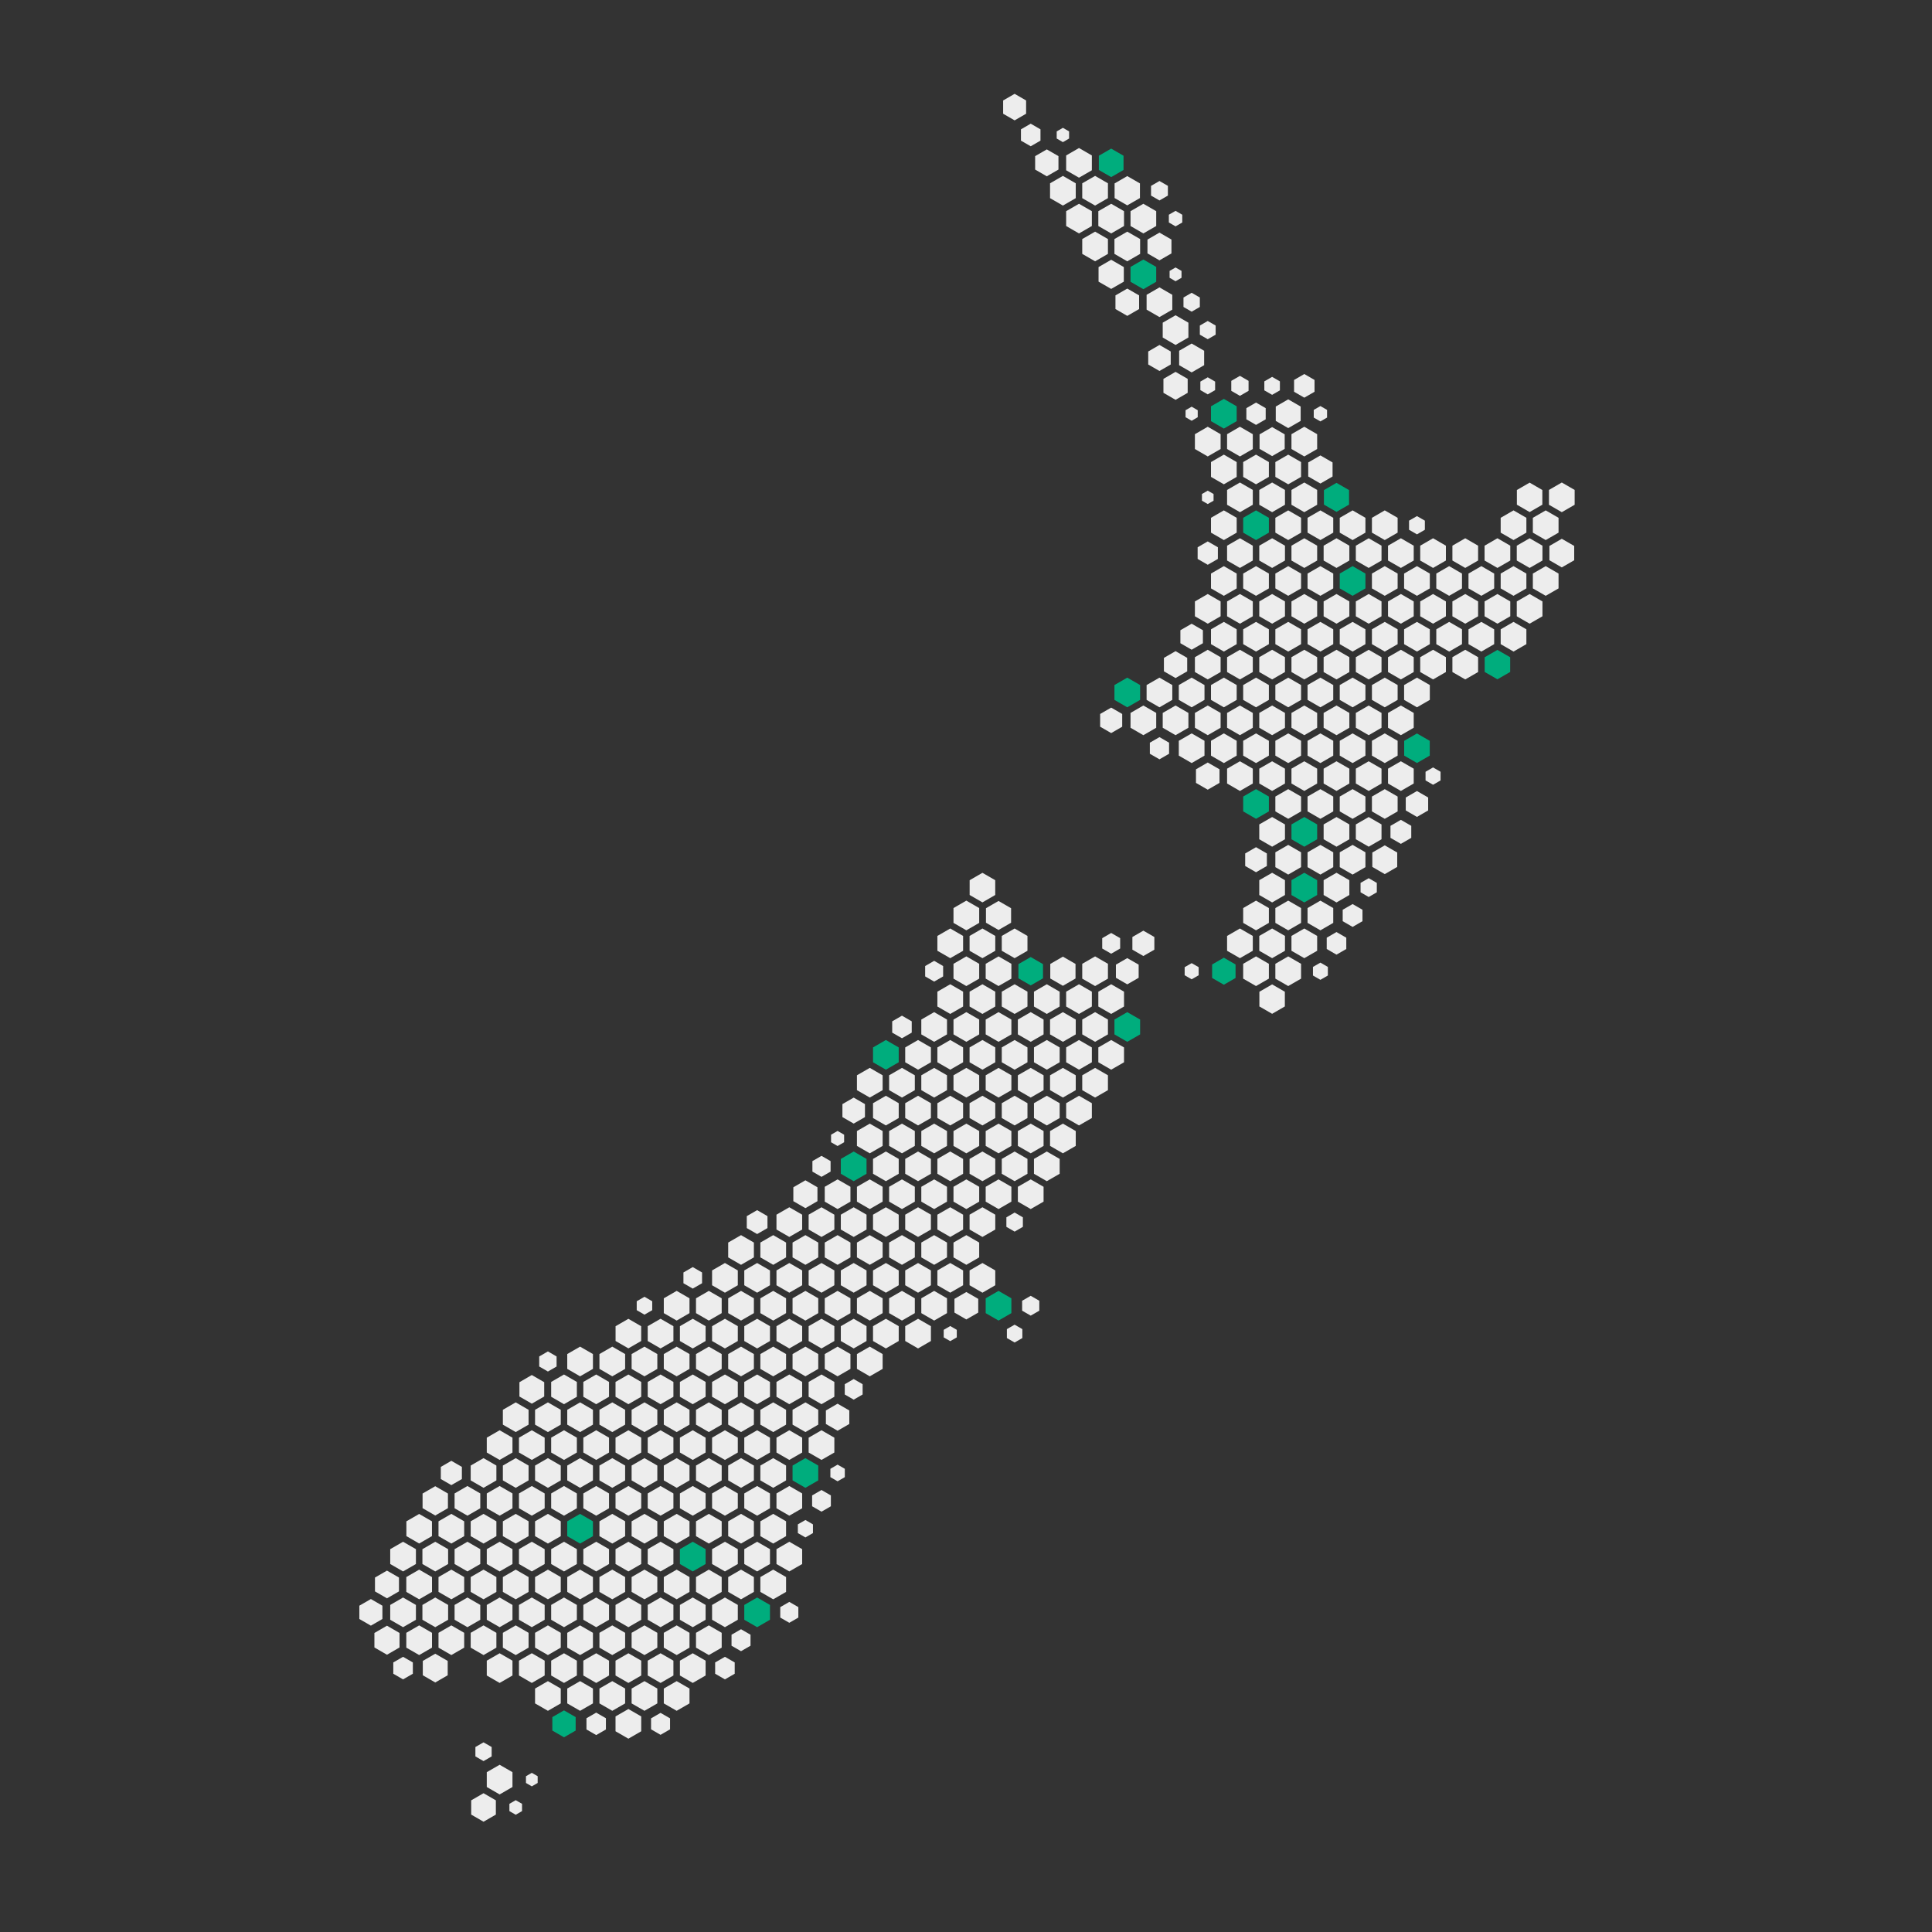 <svg xmlns="http://www.w3.org/2000/svg" xmlns:xlink="http://www.w3.org/1999/xlink" id="Layer_1" x="0px" y="0px" viewBox="0 0 850.39 850.39" style="enable-background:new 0 0 850.39 850.39;" xml:space="preserve"><rect x="0" y="0" width="850.39" height="850.39" fill="#333333" stroke="none"/> <polygon style="fill:#EDEDED;" points="262.42,618.07 256.76,614.8 256.76,608.27 262.42,605 268.07,608.27 268.07,614.8 "></polygon> <polygon style="fill:#EDEDED;" points="285.1,639.34 285.1,632.81 290.75,629.54 296.41,632.81 296.41,639.34 290.75,642.6 "></polygon> <polygon style="fill:#EDEDED;" points="340.34,679.41 334.68,676.15 334.68,669.62 340.34,666.35 346,669.62 346,676.15 "></polygon> <polygon style="fill:#EDEDED;" points="357.83,674.8 354.51,676.72 351.18,674.8 351.18,670.96 354.51,669.04 357.83,670.96 "></polygon> <polygon style="fill:#00AD7D;" points="664.72,295.77 659.11,299 653.5,295.77 653.5,289.29 659.11,286.06 664.72,289.29 "></polygon> <polygon style="fill:#EDEDED;" points="657.68,283.53 652.03,286.79 646.37,283.53 646.37,277 652.03,273.73 657.68,277 "></polygon> <polygon style="fill:#EDEDED;" points="650.6,271.26 644.94,274.52 639.29,271.26 639.29,264.73 644.94,261.46 650.6,264.73 "></polygon> <polygon style="fill:#EDEDED;" points="643.51,258.99 637.86,262.25 632.2,258.99 632.2,252.46 637.86,249.19 643.51,252.46 "></polygon> <polygon style="fill:#EDEDED;" points="636.43,246.72 630.78,249.98 625.12,246.72 625.12,240.19 630.78,236.92 636.43,240.19 "></polygon> <polygon style="fill:#EDEDED;" points="627.17,233.19 623.69,235.2 620.21,233.19 620.21,229.17 623.69,227.17 627.17,229.17 "></polygon> <polygon style="fill:#EDEDED;" points="530.02,160.74 524.52,163.92 519.01,160.74 519.01,154.39 524.52,151.21 530.02,154.39 "></polygon> <polygon style="fill:#EDEDED;" points="515.31,160.43 510.35,163.29 505.4,160.43 505.4,154.71 510.35,151.84 515.31,154.71 "></polygon> <polygon style="fill:#EDEDED;" points="244.99,601.48 241.17,603.69 237.34,601.48 237.34,597.06 241.17,594.84 244.99,597.06 "></polygon> <polygon style="fill:#EDEDED;" points="253.91,614.8 248.25,618.07 242.6,614.8 242.6,608.27 248.25,605 253.91,608.27 "></polygon> <polygon style="fill:#EDEDED;" points="260.99,627.07 255.33,630.34 249.68,627.07 249.68,620.54 255.33,617.27 260.99,620.54 "></polygon> <polygon style="fill:#EDEDED;" points="268.07,639.34 262.42,642.6 256.76,639.34 256.76,632.81 262.42,629.54 268.07,632.81 "></polygon> <polygon style="fill:#EDEDED;" points="275.16,651.61 269.5,654.88 263.85,651.61 263.85,645.08 269.5,641.81 275.16,645.08 "></polygon> <polygon style="fill:#EDEDED;" points="282.24,663.88 276.59,667.14 270.93,663.88 270.93,657.35 276.59,654.08 282.24,657.35 "></polygon> <polygon style="fill:#EDEDED;" points="282.24,688.42 276.59,691.68 270.93,688.42 270.93,681.88 276.59,678.62 282.24,681.88 "></polygon> <polygon style="fill:#EDEDED;" points="296.41,688.42 290.75,691.68 285.1,688.42 285.1,681.88 290.75,678.62 296.41,681.88 "></polygon> <polygon style="fill:#00AD7D;" points="310.58,688.42 304.92,691.68 299.27,688.42 299.27,681.88 304.92,678.62 310.58,681.88 "></polygon> <polygon style="fill:#EDEDED;" points="324.75,688.42 319.09,691.68 313.43,688.42 313.43,681.88 319.09,678.62 324.75,681.88 "></polygon> <polygon style="fill:#EDEDED;" points="338.91,688.42 333.26,691.68 327.6,688.42 327.6,681.88 333.26,678.62 338.91,681.88 "></polygon> <polygon style="fill:#EDEDED;" points="353.08,688.42 347.42,691.68 341.77,688.42 341.77,681.88 347.42,678.62 353.08,681.88 "></polygon> <polygon style="fill:#EDEDED;" points="671.85,283.53 666.19,286.79 660.54,283.53 660.54,277 666.19,273.73 671.85,277 "></polygon> <polygon style="fill:#EDEDED;" points="664.76,271.26 659.11,274.52 653.45,271.26 653.45,264.73 659.11,261.46 664.76,264.73 "></polygon> <polygon style="fill:#EDEDED;" points="657.68,258.99 652.03,262.25 646.37,258.99 646.37,252.46 652.03,249.19 657.68,252.46 "></polygon> <polygon style="fill:#EDEDED;" points="650.6,246.72 644.94,249.98 639.29,246.72 639.29,240.19 644.94,236.92 650.6,240.19 "></polygon> <polygon style="fill:#EDEDED;" points="535.08,147.31 531.6,149.31 528.12,147.31 528.12,143.29 531.6,141.28 535.08,143.29 "></polygon> <polygon style="fill:#EDEDED;" points="523.09,148.56 517.43,151.83 511.78,148.56 511.78,142.03 517.43,138.77 523.09,142.03 "></polygon> <polygon style="fill:#EDEDED;" points="239.54,614.69 234.08,617.84 228.63,614.69 228.63,608.39 234.08,605.23 239.54,608.39 "></polygon> <polygon style="fill:#EDEDED;" points="246.82,627.07 241.17,630.34 235.51,627.07 235.51,620.54 241.17,617.27 246.82,620.54 "></polygon> <polygon style="fill:#EDEDED;" points="253.91,639.34 248.25,642.6 242.6,639.34 242.6,632.81 248.25,629.54 253.91,632.81 "></polygon> <polygon style="fill:#EDEDED;" points="260.99,651.61 255.33,654.88 249.68,651.61 249.68,645.08 255.33,641.81 260.99,645.08 "></polygon> <polygon style="fill:#EDEDED;" points="268.07,663.88 262.42,667.14 256.76,663.88 256.76,657.35 262.42,654.08 268.07,657.35 "></polygon> <polygon style="fill:#EDEDED;" points="275.16,676.15 269.5,679.41 263.85,676.15 263.85,669.62 269.5,666.35 275.16,669.62 "></polygon> <polygon style="fill:#EDEDED;" points="275.16,700.69 269.5,703.95 263.85,700.69 263.85,694.16 269.5,690.89 275.16,694.16 "></polygon> <polygon style="fill:#EDEDED;" points="289.33,700.69 283.67,703.95 278.01,700.69 278.01,694.16 283.67,690.89 289.33,694.16 "></polygon> <polygon style="fill:#EDEDED;" points="303.49,700.69 297.84,703.95 292.18,700.69 292.18,694.16 297.84,690.89 303.49,694.16 "></polygon> <polygon style="fill:#EDEDED;" points="317.66,700.69 312,703.95 306.35,700.69 306.35,694.16 312,690.89 317.66,694.16 "></polygon> <polygon style="fill:#EDEDED;" points="331.83,700.69 326.17,703.95 320.52,700.69 320.52,694.16 326.17,690.89 331.83,694.16 "></polygon> <polygon style="fill:#EDEDED;" points="346,700.69 340.34,703.95 334.68,700.69 334.68,694.16 340.34,690.89 346,694.16 "></polygon> <polygon style="fill:#EDEDED;" points="678.93,271.26 673.28,274.52 667.62,271.26 667.62,264.73 673.28,261.46 678.93,264.73 "></polygon> <polygon style="fill:#EDEDED;" points="671.85,258.99 666.19,262.25 660.54,258.99 660.54,252.46 666.19,249.19 671.85,252.46 "></polygon> <polygon style="fill:#EDEDED;" points="664.76,246.72 659.11,249.98 653.45,246.72 653.45,240.19 659.11,236.92 664.76,240.19 "></polygon> <polygon style="fill:#EDEDED;" points="528.12,135.11 524.52,137.19 520.92,135.11 520.92,130.95 524.52,128.87 528.12,130.95 "></polygon> <polygon style="fill:#EDEDED;" points="516,136.29 510.35,139.56 504.69,136.29 504.69,129.76 510.35,126.5 516,129.76 "></polygon> <polygon style="fill:#EDEDED;" points="501.39,136.03 496.18,139.04 490.98,136.03 490.98,130.02 496.18,127.02 501.39,130.02 "></polygon> <polygon style="fill:#EDEDED;" points="232.66,627.07 227,630.34 221.34,627.07 221.34,620.54 227,617.27 232.66,620.54 "></polygon> <polygon style="fill:#EDEDED;" points="239.74,639.34 234.08,642.6 228.43,639.34 228.43,632.81 234.08,629.54 239.74,632.81 "></polygon> <polygon style="fill:#EDEDED;" points="246.82,651.61 241.17,654.88 235.51,651.61 235.51,645.08 241.17,641.81 246.82,645.08 "></polygon> <polygon style="fill:#EDEDED;" points="253.91,663.88 248.25,667.14 242.6,663.88 242.6,657.35 248.25,654.08 253.91,657.35 "></polygon> <polygon style="fill:#00AD7D;" points="260.99,676.15 255.33,679.41 249.68,676.15 249.68,669.62 255.33,666.35 260.99,669.62 "></polygon> <polygon style="fill:#EDEDED;" points="268.07,688.42 262.42,691.68 256.76,688.42 256.76,681.88 262.42,678.62 268.07,681.88 "></polygon> <polygon style="fill:#EDEDED;" points="268.07,712.96 262.42,716.22 256.76,712.96 256.76,706.43 262.42,703.16 268.07,706.43 "></polygon> <polygon style="fill:#EDEDED;" points="282.24,712.96 276.59,716.22 270.93,712.96 270.93,706.43 276.59,703.16 282.24,706.43 "></polygon> <polygon style="fill:#EDEDED;" points="296.41,712.96 290.75,716.22 285.1,712.96 285.1,706.43 290.75,703.16 296.41,706.43 "></polygon> <polygon style="fill:#EDEDED;" points="310.58,712.96 304.92,716.22 299.27,712.96 299.27,706.43 304.92,703.16 310.58,706.43 "></polygon> <polygon style="fill:#EDEDED;" points="324.75,712.96 319.09,716.22 313.43,712.96 313.43,706.43 319.09,703.16 324.75,706.43 "></polygon> <polygon style="fill:#00AD7D;" points="338.91,712.96 333.26,716.22 327.6,712.96 327.6,706.43 333.26,703.16 338.91,706.43 "></polygon> <polygon style="fill:#EDEDED;" points="351.4,711.99 347.42,714.29 343.44,711.99 343.44,707.39 347.42,705.09 351.4,707.39 "></polygon> <polygon style="fill:#EDEDED;" points="686.01,258.99 680.36,262.25 674.7,258.99 674.7,252.46 680.36,249.19 686.01,252.46 "></polygon> <polygon style="fill:#EDEDED;" points="678.93,246.72 673.28,249.98 667.62,246.72 667.62,240.19 673.28,236.92 678.93,240.19 "></polygon> <polygon style="fill:#EDEDED;" points="671.85,234.45 666.19,237.71 660.54,234.45 660.54,227.92 666.19,224.65 671.85,227.92 "></polygon> <polygon style="fill:#EDEDED;" points="520.06,122.27 517.43,123.79 514.81,122.27 514.81,119.24 517.43,117.73 520.06,119.24 "></polygon> <polygon style="fill:#00AD7D;" points="508.92,124.02 503.26,127.29 497.61,124.02 497.61,117.49 503.26,114.23 508.92,117.49 "></polygon> <polygon style="fill:#EDEDED;" points="494.66,123.97 489.1,127.17 483.54,123.97 483.54,117.55 489.1,114.34 494.66,117.55 "></polygon> <polygon style="fill:#EDEDED;" points="225.57,639.34 219.92,642.6 214.26,639.34 214.26,632.81 219.92,629.54 225.57,632.81 "></polygon> <polygon style="fill:#EDEDED;" points="232.66,651.61 227,654.88 221.34,651.61 221.34,645.08 227,641.81 232.66,645.08 "></polygon> <polygon style="fill:#EDEDED;" points="239.74,663.88 234.08,667.14 228.43,663.88 228.43,657.35 234.08,654.08 239.74,657.35 "></polygon> <polygon style="fill:#EDEDED;" points="246.82,676.15 241.17,679.41 235.51,676.15 235.51,669.62 241.17,666.35 246.82,669.62 "></polygon> <polygon style="fill:#EDEDED;" points="253.91,688.42 248.25,691.68 242.6,688.42 242.6,681.88 248.25,678.62 253.91,681.88 "></polygon> <polygon style="fill:#EDEDED;" points="260.99,700.69 255.33,703.95 249.68,700.69 249.68,694.16 255.33,690.89 260.99,694.16 "></polygon> <polygon style="fill:#EDEDED;" points="260.99,725.23 255.33,728.49 249.68,725.23 249.68,718.7 255.33,715.43 260.99,718.7 "></polygon> <polygon style="fill:#EDEDED;" points="275.16,725.23 269.5,728.49 263.85,725.23 263.85,718.7 269.5,715.43 275.16,718.7 "></polygon> <polygon style="fill:#EDEDED;" points="289.33,725.23 283.67,728.49 278.01,725.23 278.01,718.7 283.67,715.43 289.33,718.7 "></polygon> <polygon style="fill:#EDEDED;" points="303.49,725.23 297.84,728.49 292.18,725.23 292.18,718.7 297.84,715.43 303.49,718.7 "></polygon> <polygon style="fill:#EDEDED;" points="317.66,725.23 312,728.49 306.35,725.23 306.35,718.7 312,715.43 317.66,718.7 "></polygon> <polygon style="fill:#EDEDED;" points="330.35,724.38 326.17,726.79 321.99,724.38 321.99,719.54 326.17,717.13 330.35,719.54 "></polygon> <polygon style="fill:#EDEDED;" points="692.9,246.6 687.44,249.75 681.99,246.6 681.99,240.3 687.44,237.15 692.9,240.3 "></polygon> <polygon style="fill:#EDEDED;" points="686.01,234.45 680.36,237.71 674.7,234.45 674.7,227.92 680.36,224.65 686.01,227.92 "></polygon> <polygon style="fill:#EDEDED;" points="678.88,222.15 673.28,225.39 667.67,222.15 667.67,215.68 673.28,212.44 678.88,215.68 "></polygon> <polygon style="fill:#EDEDED;" points="515.63,111.54 510.35,114.59 505.07,111.54 505.07,105.44 510.35,102.39 515.63,105.44 "></polygon> <polygon style="fill:#EDEDED;" points="501.84,111.75 496.18,115.02 490.53,111.75 490.53,105.22 496.18,101.96 501.84,105.22 "></polygon> <polygon style="fill:#EDEDED;" points="487.67,111.75 482.02,115.02 476.36,111.75 476.36,105.22 482.02,101.96 487.67,105.22 "></polygon> <polygon style="fill:#EDEDED;" points="218.49,651.61 212.83,654.88 207.18,651.61 207.18,645.08 212.83,641.81 218.49,645.08 "></polygon> <polygon style="fill:#EDEDED;" points="225.57,663.88 219.92,667.14 214.26,663.88 214.26,657.35 219.92,654.08 225.57,657.35 "></polygon> <polygon style="fill:#EDEDED;" points="232.66,676.15 227,679.41 221.34,676.15 221.34,669.62 227,666.35 232.66,669.62 "></polygon> <polygon style="fill:#EDEDED;" points="239.74,688.42 234.08,691.68 228.43,688.42 228.43,681.88 234.08,678.62 239.74,681.88 "></polygon> <polygon style="fill:#EDEDED;" points="246.82,700.69 241.17,703.95 235.51,700.69 235.51,694.16 241.17,690.89 246.82,694.16 "></polygon> <polygon style="fill:#EDEDED;" points="253.91,712.96 248.25,716.22 242.6,712.96 242.6,706.43 248.25,703.16 253.91,706.43 "></polygon> <polygon style="fill:#EDEDED;" points="253.91,737.49 248.25,740.76 242.6,737.49 242.6,730.96 248.25,727.7 253.91,730.96 "></polygon> <polygon style="fill:#EDEDED;" points="268.07,737.49 262.42,740.76 256.76,737.49 256.76,730.96 262.42,727.7 268.07,730.96 "></polygon> <polygon style="fill:#EDEDED;" points="282.24,737.49 276.59,740.76 270.93,737.49 270.93,730.96 276.59,727.7 282.24,730.96 "></polygon> <polygon style="fill:#EDEDED;" points="296.41,737.49 290.75,740.76 285.1,737.49 285.1,730.96 290.75,727.7 296.41,730.96 "></polygon> <polygon style="fill:#EDEDED;" points="310.58,737.49 304.92,740.76 299.27,737.49 299.27,730.96 304.92,727.7 310.58,730.96 "></polygon> <polygon style="fill:#EDEDED;" points="323.39,736.71 319.09,739.2 314.78,736.71 314.78,731.74 319.09,729.26 323.39,731.74 "></polygon> <polygon style="fill:#EDEDED;" points="693.1,222.18 687.44,225.44 681.79,222.18 681.79,215.65 687.44,212.38 693.1,215.65 "></polygon> <polygon style="fill:#EDEDED;" points="520.39,97.93 517.43,99.63 514.48,97.93 514.48,94.51 517.43,92.81 520.39,94.51 "></polygon> <polygon style="fill:#EDEDED;" points="508.92,99.48 503.26,102.75 497.61,99.48 497.61,92.95 503.26,89.69 508.92,92.95 "></polygon> <polygon style="fill:#EDEDED;" points="494.75,99.48 489.1,102.75 483.44,99.48 483.44,92.95 489.1,89.69 494.75,92.95 "></polygon> <polygon style="fill:#EDEDED;" points="480.59,99.48 474.93,102.75 469.28,99.48 469.28,92.95 474.93,89.69 480.59,92.95 "></polygon> <polygon style="fill:#EDEDED;" points="203.3,651.02 198.66,653.69 194.03,651.02 194.03,645.67 198.66,642.99 203.3,645.67 "></polygon> <polygon style="fill:#EDEDED;" points="211.4,663.88 205.75,667.14 200.09,663.88 200.09,657.35 205.75,654.08 211.4,657.35 "></polygon> <polygon style="fill:#EDEDED;" points="218.49,676.15 212.83,679.41 207.18,676.15 207.18,669.62 212.83,666.35 218.49,669.62 "></polygon> <polygon style="fill:#EDEDED;" points="225.57,688.42 219.92,691.68 214.26,688.42 214.26,681.88 219.92,678.62 225.57,681.88 "></polygon> <polygon style="fill:#EDEDED;" points="232.66,700.69 227,703.95 221.34,700.69 221.34,694.16 227,690.89 232.66,694.16 "></polygon> <polygon style="fill:#EDEDED;" points="239.74,712.96 234.08,716.22 228.43,712.96 228.43,706.43 234.08,703.16 239.74,706.43 "></polygon> <polygon style="fill:#EDEDED;" points="246.82,725.23 241.17,728.49 235.51,725.23 235.51,718.7 241.17,715.43 246.82,718.7 "></polygon> <polygon style="fill:#EDEDED;" points="246.82,749.77 241.17,753.03 235.51,749.77 235.51,743.23 241.17,739.97 246.82,743.23 "></polygon> <polygon style="fill:#EDEDED;" points="260.99,749.77 255.33,753.03 249.68,749.77 249.68,743.23 255.33,739.97 260.99,743.23 "></polygon> <polygon style="fill:#EDEDED;" points="275.16,749.77 269.5,753.03 263.85,749.77 263.85,743.23 269.5,739.97 275.16,743.23 "></polygon> <polygon style="fill:#EDEDED;" points="289.33,749.77 283.67,753.03 278.01,749.77 278.01,743.23 283.67,739.97 289.33,743.23 "></polygon> <polygon style="fill:#EDEDED;" points="303.49,749.77 297.84,753.03 292.18,749.77 292.18,743.23 297.84,739.97 303.49,743.23 "></polygon> <polygon style="fill:#EDEDED;" points="514.06,86.09 510.35,88.23 506.64,86.09 506.64,81.81 510.35,79.67 514.06,81.81 "></polygon> <polygon style="fill:#EDEDED;" points="501.76,87.17 496.18,90.39 490.6,87.17 490.6,80.73 496.18,77.51 501.76,80.73 "></polygon> <polygon style="fill:#EDEDED;" points="487.67,87.22 482.02,90.48 476.36,87.22 476.36,80.68 482.02,77.42 487.67,80.68 "></polygon> <polygon style="fill:#EDEDED;" points="473.5,87.22 467.85,90.48 462.19,87.22 462.19,80.68 467.85,77.42 473.5,80.68 "></polygon> <polygon style="fill:#EDEDED;" points="197.16,663.84 191.58,667.06 186,663.84 186,657.39 191.58,654.17 197.16,657.39 "></polygon> <polygon style="fill:#EDEDED;" points="204.32,676.15 198.66,679.41 193.01,676.15 193.01,669.62 198.66,666.35 204.32,669.62 "></polygon> <polygon style="fill:#EDEDED;" points="211.4,688.42 205.75,691.68 200.09,688.42 200.09,681.88 205.75,678.62 211.4,681.88 "></polygon> <polygon style="fill:#EDEDED;" points="218.49,700.69 212.83,703.95 207.18,700.69 207.18,694.16 212.83,690.89 218.49,694.16 "></polygon> <polygon style="fill:#EDEDED;" points="225.57,712.96 219.92,716.22 214.26,712.96 214.26,706.43 219.92,703.16 225.57,706.43 "></polygon> <polygon style="fill:#EDEDED;" points="232.66,725.23 227,728.49 221.34,725.23 221.34,718.7 227,715.43 232.66,718.7 "></polygon> <polygon style="fill:#EDEDED;" points="239.74,737.49 234.08,740.76 228.43,737.49 228.43,730.96 234.08,727.7 239.74,730.96 "></polygon> <polygon style="fill:#00AD7D;" points="253.38,761.73 248.25,764.69 243.12,761.73 243.12,755.8 248.25,752.84 253.38,755.8 "></polygon> <polygon style="fill:#EDEDED;" points="266.7,761.24 262.42,763.71 258.14,761.24 258.14,756.3 262.42,753.83 266.7,756.3 "></polygon> <polygon style="fill:#EDEDED;" points="282.24,762.04 276.59,765.3 270.93,762.04 270.93,755.5 276.59,752.24 282.24,755.5 "></polygon> <polygon style="fill:#EDEDED;" points="294.93,761.18 290.75,763.6 286.57,761.18 286.57,756.35 290.75,753.94 294.93,756.35 "></polygon> <polygon style="fill:#00AD7D;" points="494.53,74.82 489.1,77.95 483.67,74.82 483.67,68.54 489.1,65.41 494.53,68.54 "></polygon> <polygon style="fill:#EDEDED;" points="480.59,74.95 474.93,78.21 469.28,74.95 469.28,68.42 474.93,65.15 480.59,68.42 "></polygon> <polygon style="fill:#EDEDED;" points="465.89,74.64 460.76,77.6 455.63,74.64 455.63,68.72 460.76,65.76 465.89,68.72 "></polygon> <polygon style="fill:#EDEDED;" points="190.13,676.13 184.5,679.39 178.87,676.13 178.87,669.63 184.5,666.38 190.13,669.63 "></polygon> <polygon style="fill:#EDEDED;" points="197.24,688.42 191.58,691.68 185.93,688.42 185.93,681.88 191.58,678.62 197.24,681.88 "></polygon> <polygon style="fill:#EDEDED;" points="204.32,700.69 198.66,703.95 193.01,700.69 193.01,694.16 198.66,690.89 204.32,694.16 "></polygon> <polygon style="fill:#EDEDED;" points="211.4,712.96 205.75,716.22 200.09,712.96 200.09,706.43 205.75,703.16 211.4,706.43 "></polygon> <polygon style="fill:#EDEDED;" points="218.49,725.23 212.83,728.49 207.18,725.23 207.18,718.7 212.83,715.43 218.49,718.7 "></polygon> <polygon style="fill:#EDEDED;" points="225.57,737.49 219.92,740.76 214.26,737.49 214.26,730.96 219.92,727.7 225.57,730.96 "></polygon> <polygon style="fill:#EDEDED;" points="470.57,60.98 467.85,62.56 465.12,60.98 465.12,57.84 467.85,56.26 470.57,57.84 "></polygon> <polygon style="fill:#EDEDED;" points="457.98,61.9 453.68,64.38 449.38,61.9 449.38,56.93 453.68,54.44 457.98,56.93 "></polygon> <polygon style="fill:#EDEDED;" points="183.07,688.42 177.41,691.68 171.76,688.42 171.76,681.88 177.41,678.62 183.07,681.88 "></polygon> <polygon style="fill:#EDEDED;" points="190.15,700.69 184.5,703.95 178.84,700.69 178.84,694.16 184.5,690.89 190.15,694.16 "></polygon> <polygon style="fill:#EDEDED;" points="197.24,712.96 191.58,716.22 185.93,712.96 185.93,706.43 191.58,703.16 197.24,706.43 "></polygon> <polygon style="fill:#EDEDED;" points="204.32,725.23 198.66,728.49 193.01,725.23 193.01,718.7 198.66,715.43 204.32,718.7 "></polygon> <polygon style="fill:#EDEDED;" points="225.57,786.57 219.92,789.84 214.26,786.57 214.26,780.04 219.92,776.78 225.57,780.04 "></polygon> <polygon style="fill:#EDEDED;" points="236.66,784.79 234.08,786.28 231.51,784.79 231.51,781.82 234.08,780.33 236.66,781.82 "></polygon> <polygon style="fill:#EDEDED;" points="451.65,50.06 446.6,52.98 441.54,50.06 441.54,44.22 446.6,41.3 451.65,44.22 "></polygon> <polygon style="fill:#EDEDED;" points="175.61,700.47 170.33,703.52 165.05,700.47 165.05,694.37 170.33,691.32 175.61,694.37 "></polygon> <polygon style="fill:#EDEDED;" points="183.07,712.96 177.41,716.22 171.76,712.96 171.76,706.43 177.41,703.16 183.07,706.43 "></polygon> <polygon style="fill:#EDEDED;" points="190.15,725.23 184.5,728.49 178.84,725.23 178.84,718.7 184.5,715.43 190.15,718.7 "></polygon> <polygon style="fill:#EDEDED;" points="197.06,737.39 191.58,740.56 186.1,737.39 186.1,731.07 191.58,727.9 197.06,731.07 "></polygon> <polygon style="fill:#EDEDED;" points="216.41,773.1 212.83,775.17 209.25,773.1 209.25,768.97 212.83,766.91 216.41,768.97 "></polygon> <polygon style="fill:#EDEDED;" points="218.26,798.71 212.83,801.85 207.4,798.71 207.4,792.44 212.83,789.3 218.26,792.44 "></polygon> <polygon style="fill:#EDEDED;" points="229.78,797.18 227,798.78 224.22,797.18 224.22,793.97 227,792.37 229.78,793.97 "></polygon> <polygon style="fill:#EDEDED;" points="168.32,712.62 163.25,715.55 158.17,712.62 158.17,706.76 163.25,703.83 168.32,706.76 "></polygon> <polygon style="fill:#EDEDED;" points="175.86,725.15 170.33,728.35 164.8,725.15 164.8,718.77 170.33,715.57 175.86,718.77 "></polygon> <polygon style="fill:#EDEDED;" points="181.72,736.71 177.41,739.2 173.11,736.71 173.11,731.74 177.41,729.26 181.72,731.74 "></polygon> <polygon style="fill:#EDEDED;" points="276.59,642.6 270.93,639.34 270.93,632.81 276.59,629.54 282.24,632.81 282.24,639.34 "></polygon> <polygon style="fill:#EDEDED;" points="296.41,663.88 290.75,667.14 285.1,663.88 285.1,657.35 290.75,654.08 296.41,657.35 "></polygon> <polygon style="fill:#EDEDED;" points="334.68,651.61 334.68,645.08 340.34,641.81 346,645.08 346,651.61 340.34,654.88 "></polygon> <polygon style="fill:#00AD7D;" points="360.16,651.61 354.51,654.88 348.85,651.61 348.85,645.08 354.51,641.81 360.16,645.08 "></polygon> <polygon style="fill:#EDEDED;" points="263.85,620.54 269.5,617.27 275.16,620.54 275.16,627.07 269.5,630.34 263.85,627.07 "></polygon> <polygon style="fill:#EDEDED;" points="282.24,608.27 282.24,614.8 276.59,618.07 270.93,614.8 270.93,608.27 276.59,605 "></polygon> <polygon style="fill:#EDEDED;" points="289.33,627.07 283.67,630.34 278.01,627.07 278.01,620.54 283.67,617.27 289.33,620.54 "></polygon> <polygon style="fill:#EDEDED;" points="371.85,650.18 368.67,652.01 365.5,650.18 365.5,646.51 368.67,644.67 371.85,646.51 "></polygon> <polygon style="fill:#EDEDED;" points="338.91,657.35 338.91,663.88 333.26,667.14 327.6,663.88 327.6,657.35 333.26,654.08 "></polygon> <polygon style="fill:#EDEDED;" points="353.08,663.88 347.42,667.14 341.77,663.88 341.77,657.35 347.42,654.08 353.08,657.35 "></polygon> <polygon style="fill:#EDEDED;" points="361.59,665.38 357.46,663 357.46,658.23 361.59,655.84 365.72,658.23 365.72,663 "></polygon> <polygon style="fill:#EDEDED;" points="297.84,679.41 292.18,676.15 292.18,669.62 297.84,666.35 303.49,669.62 303.49,676.15 "></polygon> <polygon style="fill:#EDEDED;" points="644.94,286 650.6,289.27 650.6,295.8 644.94,299.06 639.29,295.8 639.29,289.27 "></polygon> <polygon style="fill:#EDEDED;" points="643.51,283.53 637.86,286.79 632.2,283.53 632.2,277 637.86,273.73 643.51,277 "></polygon> <polygon style="fill:#EDEDED;" points="636.43,271.26 630.78,274.52 625.12,271.26 625.12,264.73 630.78,261.46 636.43,264.73 "></polygon> <polygon style="fill:#EDEDED;" points="629.35,258.99 623.69,262.25 618.03,258.99 618.03,252.46 623.69,249.19 629.35,252.46 "></polygon> <polygon style="fill:#EDEDED;" points="622.26,246.72 616.61,249.98 610.95,246.72 610.95,240.19 616.61,236.92 622.26,240.19 "></polygon> <polygon style="fill:#EDEDED;" points="326.17,666.35 331.83,669.62 331.83,676.15 326.17,679.41 320.52,676.15 320.52,669.62 "></polygon> <polygon style="fill:#EDEDED;" points="326.17,654.88 320.52,651.61 320.52,645.08 326.17,641.81 331.83,645.08 331.83,651.61 "></polygon> <polygon style="fill:#EDEDED;" points="312,666.35 317.66,669.62 317.66,676.15 312,679.41 306.35,676.15 306.35,669.62 "></polygon> <polygon style="fill:#EDEDED;" points="303.49,645.08 303.49,651.61 297.84,654.88 292.18,651.61 292.18,645.08 297.84,641.81 "></polygon> <polygon style="fill:#EDEDED;" points="317.66,651.61 312,654.88 306.35,651.61 306.35,645.08 312,641.81 317.66,645.08 "></polygon> <polygon style="fill:#EDEDED;" points="313.43,657.35 319.09,654.08 324.75,657.35 324.75,663.88 319.09,667.14 313.43,663.88 "></polygon> <polygon style="fill:#EDEDED;" points="615.18,234.45 609.52,237.71 603.87,234.45 603.87,227.92 609.52,224.65 615.18,227.92 "></polygon> <polygon style="fill:#EDEDED;" points="584.12,180.42 584.12,183.8 581.19,185.49 578.26,183.8 578.26,180.42 581.19,178.73 "></polygon> <polygon style="fill:#EDEDED;" points="578.61,172.44 574.1,175.04 569.6,172.44 569.6,167.24 574.1,164.63 578.61,167.24 "></polygon> <polygon style="fill:#EDEDED;" points="563.36,171.82 559.94,173.79 556.51,171.82 556.51,167.86 559.94,165.88 563.36,167.86 "></polygon> <polygon style="fill:#EDEDED;" points="545.77,165.44 549.57,167.64 549.57,172.03 545.77,174.23 541.96,172.03 541.96,167.64 "></polygon> <polygon style="fill:#EDEDED;" points="534.85,171.71 531.6,173.59 528.35,171.71 528.35,167.96 531.6,166.08 534.85,167.96 "></polygon> <polygon style="fill:#EDEDED;" points="517.43,175.99 512.1,172.91 512.1,166.76 517.43,163.68 522.77,166.76 522.77,172.91 "></polygon> <polygon style="fill:#EDEDED;" points="249.68,602.53 249.68,596 255.33,592.74 260.99,596 260.99,602.53 255.33,605.8 "></polygon> <polygon style="fill:#EDEDED;" points="636.43,295.8 630.78,299.06 625.12,295.8 625.12,289.27 630.78,286 636.43,289.27 "></polygon> <polygon style="fill:#EDEDED;" points="629.35,283.53 623.69,286.79 618.03,283.53 618.03,277 623.69,273.73 629.35,277 "></polygon> <polygon style="fill:#EDEDED;" points="310.58,657.35 310.58,663.88 304.92,667.14 299.27,663.88 299.27,657.35 304.92,654.08 "></polygon> <polygon style="fill:#EDEDED;" points="263.85,596 269.5,592.74 275.16,596 275.16,602.53 269.5,605.8 263.85,602.53 "></polygon> <polygon style="fill:#EDEDED;" points="524.52,185.2 521.84,183.65 521.84,180.56 524.52,179.01 527.19,180.56 527.19,183.65 "></polygon> <polygon style="fill:#EDEDED;" points="610.95,271.26 610.95,264.73 616.61,261.46 622.26,264.73 622.26,271.26 616.61,274.52 "></polygon> <polygon style="fill:#EDEDED;" points="615.18,258.99 609.52,262.25 603.87,258.99 603.87,252.46 609.52,249.19 615.18,252.46 "></polygon> <polygon style="fill:#EDEDED;" points="552.85,187.02 548.6,184.56 548.6,179.65 552.85,177.19 557.11,179.65 557.11,184.56 "></polygon> <polygon style="fill:#00AD7D;" points="544.34,185.37 538.69,188.64 533.03,185.37 533.03,178.84 538.69,175.58 544.34,178.84 "></polygon> <polygon style="fill:#EDEDED;" points="586.54,203.55 586.54,209.74 581.19,212.83 575.83,209.74 575.83,203.55 581.19,200.46 "></polygon> <polygon style="fill:#EDEDED;" points="579.76,197.64 574.1,200.91 568.45,197.64 568.45,191.11 574.1,187.84 579.76,191.11 "></polygon> <polygon style="fill:#EDEDED;" points="601.01,227.92 601.01,234.45 595.36,237.71 589.7,234.45 589.7,227.92 595.36,224.65 "></polygon> <polygon style="fill:#00AD7D;" points="593.8,222.11 588.27,225.3 582.74,222.11 582.74,215.72 588.27,212.53 593.8,215.72 "></polygon> <polygon style="fill:#EDEDED;" points="596.78,246.72 596.78,240.19 602.44,236.92 608.09,240.19 608.09,246.72 602.44,249.98 "></polygon> <polygon style="fill:#EDEDED;" points="283.67,679.41 278.01,676.15 278.01,669.62 283.67,666.35 289.33,669.62 289.33,676.15 "></polygon> <polygon style="fill:#EDEDED;" points="278.01,645.08 283.67,641.81 289.33,645.08 289.33,651.61 283.67,654.88 278.01,651.61 "></polygon> <polygon style="fill:#EDEDED;" points="572.5,185.27 567.02,188.43 561.54,185.27 561.54,178.94 567.02,175.78 572.5,178.94 "></polygon> <polygon style="fill:#EDEDED;" points="438.08,418.49 432.43,421.75 426.77,418.49 426.77,411.96 432.43,408.69 438.08,411.96 "></polygon> <polygon style="fill:#EDEDED;" points="419.69,430.76 419.69,424.23 425.34,420.96 431,424.23 431,430.76 425.34,434.02 "></polygon> <polygon style="fill:#EDEDED;" points="439.51,420.96 445.17,424.23 445.17,430.76 439.51,434.02 433.86,430.76 433.86,424.23 "></polygon> <polygon style="fill:#EDEDED;" points="419.69,406.22 419.69,399.69 425.34,396.42 431,399.69 431,406.22 425.34,409.49 "></polygon> <polygon style="fill:#EDEDED;" points="452.25,418.49 446.6,421.75 440.94,418.49 440.94,411.96 446.6,408.69 452.25,411.96 "></polygon> <polygon style="fill:#EDEDED;" points="445.04,406.15 439.51,409.34 433.98,406.15 433.98,399.76 439.51,396.57 445.04,399.76 "></polygon> <polygon style="fill:#EDEDED;" points="423.92,418.49 418.26,421.75 412.6,418.49 412.6,411.96 418.26,408.69 423.92,411.96 "></polygon> <polygon style="fill:#EDEDED;" points="423.92,443.03 418.26,446.29 412.6,443.03 412.6,436.5 418.26,433.23 423.92,436.5 "></polygon> <polygon style="fill:#EDEDED;" points="438.08,443.03 432.43,446.29 426.77,443.03 426.77,436.5 432.43,433.23 438.08,436.5 "></polygon> <polygon style="fill:#EDEDED;" points="452.25,443.03 446.6,446.29 440.94,443.03 440.94,436.5 446.6,433.23 452.25,436.5 "></polygon> <polygon style="fill:#00AD7D;" points="459.09,430.62 453.68,433.74 448.27,430.62 448.27,424.37 453.68,421.25 459.09,424.37 "></polygon> <polygon style="fill:#EDEDED;" points="438.06,393.94 432.43,397.19 426.8,393.94 426.8,387.43 432.43,384.18 438.06,387.43 "></polygon> <polygon style="fill:#EDEDED;" points="415.13,429.78 411.18,432.06 407.22,429.78 407.22,425.21 411.18,422.92 415.13,425.21 "></polygon> <polygon style="fill:#EDEDED;" points="416.83,455.3 411.18,458.56 405.52,455.3 405.52,448.77 411.18,445.5 416.83,448.77 "></polygon> <polygon style="fill:#EDEDED;" points="431,455.3 425.34,458.56 419.69,455.3 419.69,448.77 425.34,445.5 431,448.77 "></polygon> <polygon style="fill:#EDEDED;" points="445.17,455.3 439.51,458.56 433.86,455.3 433.86,448.77 439.51,445.5 445.17,448.77 "></polygon> <polygon style="fill:#EDEDED;" points="459.34,455.3 453.68,458.56 448.02,455.3 448.02,448.77 453.68,445.5 459.34,448.77 "></polygon> <polygon style="fill:#EDEDED;" points="466.42,443.03 460.76,446.29 455.11,443.03 455.11,436.5 460.76,433.23 466.42,436.5 "></polygon> <polygon style="fill:#EDEDED;" points="473.4,430.7 467.85,433.91 462.29,430.7 462.29,424.29 467.85,421.08 473.4,424.29 "></polygon> <polygon style="fill:#EDEDED;" points="409.75,467.57 404.09,470.83 398.44,467.57 398.44,461.04 404.09,457.77 409.75,461.04 "></polygon> <polygon style="fill:#EDEDED;" points="423.92,467.57 418.26,470.83 412.6,467.57 412.6,461.04 418.26,457.77 423.92,461.04 "></polygon> <polygon style="fill:#EDEDED;" points="438.08,467.57 432.43,470.83 426.77,467.57 426.77,461.04 432.43,457.77 438.08,461.04 "></polygon> <polygon style="fill:#EDEDED;" points="446.6,470.83 440.94,467.57 440.94,461.04 446.6,457.77 452.25,461.04 452.25,467.57 "></polygon> <polygon style="fill:#EDEDED;" points="466.42,467.57 460.76,470.83 455.11,467.57 455.11,461.04 460.76,457.77 466.42,461.04 "></polygon> <polygon style="fill:#EDEDED;" points="473.5,455.3 467.85,458.56 462.19,455.3 462.19,448.77 467.85,445.5 473.5,448.77 "></polygon> <polygon style="fill:#EDEDED;" points="480.59,443.03 474.93,446.29 469.28,443.03 469.28,436.5 474.93,433.23 480.59,436.5 "></polygon> <polygon style="fill:#EDEDED;" points="487.67,430.76 482.02,434.02 476.36,430.76 476.36,424.23 482.02,420.96 487.67,424.23 "></polygon> <polygon style="fill:#EDEDED;" points="493.05,417.5 489.1,419.79 485.15,417.5 485.15,412.94 489.1,410.66 493.05,412.94 "></polygon> <polygon style="fill:#EDEDED;" points="401.31,454.52 397.01,457 392.71,454.52 392.71,449.55 397.01,447.06 401.31,449.55 "></polygon> <polygon style="fill:#EDEDED;" points="402.67,479.84 397.01,483.1 391.35,479.84 391.35,473.3 397.01,470.04 402.67,473.3 "></polygon> <polygon style="fill:#EDEDED;" points="416.83,479.84 411.18,483.1 405.52,479.84 405.52,473.3 411.18,470.04 416.83,473.3 "></polygon> <polygon style="fill:#EDEDED;" points="431,479.84 425.34,483.1 419.69,479.84 419.69,473.3 425.34,470.04 431,473.3 "></polygon> <polygon style="fill:#EDEDED;" points="445.17,479.84 439.51,483.1 433.86,479.84 433.86,473.3 439.51,470.04 445.17,473.3 "></polygon> <polygon style="fill:#EDEDED;" points="459.34,479.84 453.68,483.1 448.02,479.84 448.02,473.3 453.68,470.04 459.34,473.3 "></polygon> <polygon style="fill:#EDEDED;" points="473.5,479.84 467.85,483.1 462.19,479.84 462.19,473.3 467.85,470.04 473.5,473.3 "></polygon> <polygon style="fill:#EDEDED;" points="480.59,467.57 474.93,470.83 469.28,467.57 469.28,461.04 474.93,457.77 480.59,461.04 "></polygon> <polygon style="fill:#EDEDED;" points="487.67,455.3 482.02,458.56 476.36,455.3 476.36,448.77 482.02,445.5 487.67,448.77 "></polygon> <polygon style="fill:#EDEDED;" points="494.75,443.03 489.1,446.29 483.44,443.03 483.44,436.5 489.1,433.23 494.75,436.5 "></polygon> <polygon style="fill:#EDEDED;" points="501.19,430.38 496.18,433.27 491.18,430.38 491.18,424.6 496.18,421.72 501.19,424.6 "></polygon> <polygon style="fill:#EDEDED;" points="508.1,418.01 503.26,420.8 498.43,418.01 498.43,412.43 503.26,409.64 508.1,412.43 "></polygon> <polygon style="fill:#00AD7D;" points="395.58,467.57 389.93,470.83 384.27,467.57 384.27,461.04 389.93,457.77 395.58,461.04 "></polygon> <polygon style="fill:#EDEDED;" points="395.58,492.11 389.93,495.37 384.27,492.11 384.27,485.58 389.93,482.31 395.58,485.58 "></polygon> <polygon style="fill:#EDEDED;" points="409.75,492.11 404.09,495.37 398.44,492.11 398.44,485.58 404.09,482.31 409.75,485.58 "></polygon> <polygon style="fill:#EDEDED;" points="423.92,492.11 418.26,495.37 412.6,492.11 412.6,485.58 418.26,482.31 423.92,485.58 "></polygon> <polygon style="fill:#EDEDED;" points="438.08,492.11 432.43,495.37 426.77,492.11 426.77,485.58 432.43,482.31 438.08,485.58 "></polygon> <polygon style="fill:#EDEDED;" points="452.25,492.11 446.6,495.37 440.94,492.11 440.94,485.58 446.6,482.31 452.25,485.58 "></polygon> <polygon style="fill:#EDEDED;" points="466.42,492.11 460.76,495.37 455.11,492.11 455.11,485.58 460.76,482.31 466.42,485.58 "></polygon> <polygon style="fill:#EDEDED;" points="480.59,492.11 474.93,495.37 469.28,492.11 469.28,485.58 474.93,482.31 480.59,485.58 "></polygon> <polygon style="fill:#EDEDED;" points="487.67,479.84 482.02,483.1 476.36,479.84 476.36,473.3 482.02,470.04 487.67,473.3 "></polygon> <polygon style="fill:#EDEDED;" points="494.75,467.57 489.1,470.83 483.44,467.57 483.44,461.04 489.1,457.77 494.75,461.04 "></polygon> <polygon style="fill:#00AD7D;" points="501.84,455.3 496.18,458.56 490.53,455.3 490.53,448.77 496.18,445.5 501.84,448.77 "></polygon> <polygon style="fill:#EDEDED;" points="388.5,479.84 382.84,483.1 377.19,479.84 377.19,473.3 382.84,470.04 388.5,473.3 "></polygon> <polygon style="fill:#EDEDED;" points="388.5,504.38 382.84,507.64 377.19,504.38 377.19,497.84 382.84,494.58 388.5,497.84 "></polygon> <polygon style="fill:#EDEDED;" points="402.67,504.38 397.01,507.64 391.35,504.38 391.35,497.84 397.01,494.58 402.67,497.84 "></polygon> <polygon style="fill:#EDEDED;" points="416.83,504.38 411.18,507.64 405.52,504.38 405.52,497.84 411.18,494.58 416.83,497.84 "></polygon> <polygon style="fill:#EDEDED;" points="431,504.38 425.34,507.64 419.69,504.38 419.69,497.84 425.34,494.58 431,497.84 "></polygon> <polygon style="fill:#EDEDED;" points="445.17,504.38 439.51,507.64 433.86,504.38 433.86,497.84 439.51,494.58 445.17,497.84 "></polygon> <polygon style="fill:#EDEDED;" points="459.34,504.38 453.68,507.64 448.02,504.38 448.02,497.84 453.68,494.58 459.34,497.84 "></polygon> <polygon style="fill:#EDEDED;" points="473.5,504.38 467.85,507.64 462.19,504.38 462.19,497.84 467.85,494.58 473.5,497.84 "></polygon> <polygon style="fill:#EDEDED;" points="527.6,429.27 524.52,431.05 521.44,429.27 521.44,425.71 524.52,423.94 527.6,425.71 "></polygon> <polygon style="fill:#EDEDED;" points="380.72,491.7 375.76,494.56 370.8,491.7 370.8,485.98 375.76,483.12 380.72,485.98 "></polygon> <polygon style="fill:#00AD7D;" points="381.41,516.65 375.76,519.91 370.1,516.65 370.1,510.11 375.76,506.85 381.41,510.11 "></polygon> <polygon style="fill:#EDEDED;" points="395.58,516.65 389.93,519.91 384.27,516.65 384.27,510.11 389.93,506.85 395.58,510.11 "></polygon> <polygon style="fill:#EDEDED;" points="409.75,516.65 404.09,519.91 398.44,516.65 398.44,510.11 404.09,506.85 409.75,510.11 "></polygon> <polygon style="fill:#EDEDED;" points="423.92,516.65 418.26,519.91 412.6,516.65 412.6,510.11 418.26,506.85 423.92,510.11 "></polygon> <polygon style="fill:#EDEDED;" points="438.08,516.65 432.43,519.91 426.77,516.65 426.77,510.11 432.43,506.85 438.08,510.11 "></polygon> <polygon style="fill:#EDEDED;" points="452.25,516.65 446.6,519.91 440.94,516.65 440.94,510.11 446.6,506.85 452.25,510.11 "></polygon> <polygon style="fill:#EDEDED;" points="466.42,516.65 460.76,519.91 455.11,516.65 455.11,510.11 460.76,506.85 466.42,510.11 "></polygon> <polygon style="fill:#00AD7D;" points="543.84,430.47 538.69,433.44 533.53,430.47 533.53,424.52 538.69,421.54 543.84,424.52 "></polygon> <polygon style="fill:#EDEDED;" points="551.43,418.49 545.77,421.75 540.11,418.49 540.11,411.96 545.77,408.69 551.43,411.96 "></polygon> <polygon style="fill:#EDEDED;" points="493.95,319.87 489.1,322.67 484.24,319.87 484.24,314.26 489.1,311.46 493.95,314.26 "></polygon> <polygon style="fill:#EDEDED;" points="371.55,502.77 368.67,504.43 365.8,502.77 365.8,499.45 368.67,497.79 371.55,499.45 "></polygon> <polygon style="fill:#EDEDED;" points="374.33,528.91 368.67,532.18 363.02,528.91 363.02,522.38 368.67,519.12 374.33,522.38 "></polygon> <polygon style="fill:#EDEDED;" points="388.5,528.91 382.84,532.18 377.19,528.91 377.19,522.38 382.84,519.12 388.5,522.38 "></polygon> <polygon style="fill:#EDEDED;" points="402.67,528.91 397.01,532.18 391.35,528.91 391.35,522.38 397.01,519.12 402.67,522.38 "></polygon> <polygon style="fill:#EDEDED;" points="416.83,528.91 411.18,532.18 405.52,528.91 405.52,522.38 411.18,519.12 416.83,522.38 "></polygon> <polygon style="fill:#EDEDED;" points="431,528.91 425.34,532.18 419.69,528.91 419.69,522.38 425.34,519.12 431,522.38 "></polygon> <polygon style="fill:#EDEDED;" points="445.17,528.91 439.51,532.18 433.86,528.91 433.86,522.38 439.51,519.12 445.17,522.38 "></polygon> <polygon style="fill:#EDEDED;" points="459.34,528.91 453.68,532.18 448.02,528.91 448.02,522.38 453.68,519.12 459.34,522.38 "></polygon> <polygon style="fill:#EDEDED;" points="558.51,430.76 552.85,434.02 547.2,430.76 547.2,424.23 552.85,420.96 558.51,424.23 "></polygon> <polygon style="fill:#EDEDED;" points="565.59,418.49 559.94,421.75 554.28,418.49 554.28,411.96 559.94,408.69 565.59,411.96 "></polygon> <polygon style="fill:#EDEDED;" points="558.51,406.22 552.85,409.49 547.2,406.22 547.2,399.69 552.85,396.42 558.51,399.69 "></polygon> <polygon style="fill:#EDEDED;" points="514.58,331.78 510.35,334.22 506.12,331.78 506.12,326.9 510.35,324.45 514.58,326.9 "></polygon> <polygon style="fill:#EDEDED;" points="508.92,320.33 503.26,323.6 497.61,320.33 497.61,313.8 503.26,310.54 508.92,313.8 "></polygon> <polygon style="fill:#00AD7D;" points="501.84,308.06 496.18,311.33 490.53,308.06 490.53,301.53 496.18,298.27 501.84,301.53 "></polygon> <polygon style="fill:#EDEDED;" points="365.59,515.69 361.59,518 357.59,515.69 357.59,511.07 361.59,508.76 365.59,511.07 "></polygon> <polygon style="fill:#EDEDED;" points="367.25,541.19 361.59,544.45 355.93,541.19 355.93,534.65 361.59,531.39 367.25,534.65 "></polygon> <polygon style="fill:#EDEDED;" points="381.41,541.19 375.76,544.45 370.1,541.19 370.1,534.65 375.76,531.39 381.41,534.65 "></polygon> <polygon style="fill:#EDEDED;" points="395.58,541.19 389.93,544.45 384.27,541.19 384.27,534.65 389.93,531.39 395.58,534.65 "></polygon> <polygon style="fill:#EDEDED;" points="409.75,541.19 404.09,544.45 398.44,541.19 398.44,534.65 404.09,531.39 409.75,534.65 "></polygon> <polygon style="fill:#EDEDED;" points="423.92,541.19 418.26,544.45 412.6,541.19 412.6,534.65 418.26,531.39 423.92,534.65 "></polygon> <polygon style="fill:#EDEDED;" points="438.08,541.19 432.43,544.45 426.77,541.19 426.77,534.65 432.43,531.39 438.08,534.65 "></polygon> <polygon style="fill:#EDEDED;" points="450.23,540.01 446.6,542.11 442.97,540.01 442.97,535.82 446.6,533.72 450.23,535.82 "></polygon> <polygon style="fill:#EDEDED;" points="565.54,443 559.94,446.24 554.33,443 554.33,436.53 559.94,433.29 565.54,436.53 "></polygon> <polygon style="fill:#EDEDED;" points="572.68,430.76 567.02,434.02 561.36,430.76 561.36,424.23 567.02,420.96 572.68,424.23 "></polygon> <polygon style="fill:#EDEDED;" points="579.76,418.49 574.1,421.75 568.45,418.49 568.45,411.96 574.1,408.69 579.76,411.96 "></polygon> <polygon style="fill:#EDEDED;" points="572.68,406.22 567.02,409.49 561.36,406.22 561.36,399.69 567.02,396.42 572.68,399.69 "></polygon> <polygon style="fill:#EDEDED;" points="565.59,393.95 559.94,397.22 554.28,393.95 554.28,387.42 559.94,384.16 565.59,387.42 "></polygon> <polygon style="fill:#EDEDED;" points="557.63,381.17 552.85,383.93 548.08,381.17 548.08,375.66 552.85,372.9 557.63,375.66 "></polygon> <polygon style="fill:#EDEDED;" points="536.78,344.6 531.6,347.59 526.42,344.6 526.42,338.62 531.6,335.63 536.78,338.62 "></polygon> <polygon style="fill:#EDEDED;" points="530.17,332.6 524.52,335.87 518.86,332.6 518.86,326.07 524.52,322.81 530.17,326.07 "></polygon> <polygon style="fill:#EDEDED;" points="523.09,320.33 517.43,323.6 511.78,320.33 511.78,313.8 517.43,310.54 523.09,313.8 "></polygon> <polygon style="fill:#EDEDED;" points="516,308.06 510.35,311.33 504.69,308.06 504.69,301.53 510.35,298.27 516,301.53 "></polygon> <polygon style="fill:#EDEDED;" points="359.81,528.71 354.51,531.78 349.2,528.71 349.2,522.59 354.51,519.52 359.81,522.59 "></polygon> <polygon style="fill:#EDEDED;" points="360.16,553.45 354.51,556.72 348.85,553.45 348.85,546.92 354.51,543.66 360.16,546.92 "></polygon> <polygon style="fill:#EDEDED;" points="374.33,553.45 368.67,556.72 363.02,553.45 363.02,546.92 368.67,543.66 374.33,546.92 "></polygon> <polygon style="fill:#EDEDED;" points="388.5,553.45 382.84,556.72 377.19,553.45 377.19,546.92 382.84,543.66 388.5,546.92 "></polygon> <polygon style="fill:#EDEDED;" points="402.67,553.45 397.01,556.72 391.35,553.45 391.35,546.92 397.01,543.66 402.67,546.92 "></polygon> <polygon style="fill:#EDEDED;" points="416.83,553.45 411.18,556.72 405.52,553.45 405.52,546.92 411.18,543.66 416.83,546.92 "></polygon> <polygon style="fill:#EDEDED;" points="431,553.45 425.34,556.72 419.69,553.45 419.69,546.92 425.34,543.66 431,546.92 "></polygon> <polygon style="fill:#EDEDED;" points="584.47,429.38 581.19,431.28 577.91,429.38 577.91,425.6 581.19,423.71 584.47,425.6 "></polygon> <polygon style="fill:#EDEDED;" points="592.58,417.71 588.27,420.2 583.97,417.71 583.97,412.74 588.27,410.25 592.58,412.74 "></polygon> <polygon style="fill:#EDEDED;" points="586.84,406.22 581.19,409.49 575.53,406.22 575.53,399.69 581.19,396.42 586.84,399.69 "></polygon> <polygon style="fill:#00AD7D;" points="579.76,393.95 574.1,397.22 568.45,393.95 568.45,387.42 574.1,384.16 579.76,387.42 "></polygon> <polygon style="fill:#EDEDED;" points="572.68,381.68 567.02,384.95 561.36,381.68 561.36,375.15 567.02,371.89 572.68,375.15 "></polygon> <polygon style="fill:#EDEDED;" points="565.59,369.41 559.94,372.68 554.28,369.41 554.28,362.88 559.94,359.62 565.59,362.88 "></polygon> <polygon style="fill:#00AD7D;" points="558.51,357.14 552.85,360.41 547.2,357.14 547.2,350.61 552.85,347.35 558.51,350.61 "></polygon> <polygon style="fill:#EDEDED;" points="551.43,344.87 545.77,348.14 540.11,344.87 540.11,338.34 545.77,335.08 551.43,338.34 "></polygon> <polygon style="fill:#EDEDED;" points="544.34,332.6 538.69,335.87 533.03,332.6 533.03,326.07 538.69,322.81 544.34,326.07 "></polygon> <polygon style="fill:#EDEDED;" points="537.26,320.33 531.6,323.6 525.95,320.33 525.95,313.8 531.6,310.54 537.26,313.8 "></polygon> <polygon style="fill:#EDEDED;" points="530.17,308.06 524.52,311.33 518.86,308.06 518.86,301.53 524.52,298.27 530.17,301.53 "></polygon> <polygon style="fill:#EDEDED;" points="522.56,295.49 517.43,298.45 512.31,295.49 512.31,289.57 517.43,286.61 522.56,289.57 "></polygon> <polygon style="fill:#EDEDED;" points="353.08,541.19 347.42,544.45 341.77,541.19 341.77,534.65 347.42,531.39 353.08,534.65 "></polygon> <polygon style="fill:#EDEDED;" points="353.08,565.72 347.42,568.99 341.77,565.72 341.77,559.19 347.42,555.93 353.08,559.19 "></polygon> <polygon style="fill:#EDEDED;" points="367.25,565.72 361.59,568.99 355.93,565.72 355.93,559.19 361.59,555.93 367.25,559.19 "></polygon> <polygon style="fill:#EDEDED;" points="381.41,565.72 375.76,568.99 370.1,565.72 370.1,559.19 375.76,555.93 381.41,559.19 "></polygon> <polygon style="fill:#EDEDED;" points="395.58,565.72 389.93,568.99 384.27,565.72 384.27,559.19 389.93,555.93 395.58,559.19 "></polygon> <polygon style="fill:#EDEDED;" points="409.75,565.72 404.09,568.99 398.44,565.72 398.44,559.19 404.09,555.93 409.75,559.19 "></polygon> <polygon style="fill:#EDEDED;" points="423.92,565.72 418.26,568.99 412.6,565.72 412.6,559.19 418.26,555.93 423.92,559.19 "></polygon> <polygon style="fill:#EDEDED;" points="438.08,565.72 432.43,568.99 426.77,565.72 426.77,559.19 432.43,555.93 438.08,559.19 "></polygon> <polygon style="fill:#EDEDED;" points="599.71,405.47 595.36,407.99 591,405.47 591,400.44 595.36,397.93 599.71,400.44 "></polygon> <polygon style="fill:#EDEDED;" points="593.93,393.95 588.27,397.22 582.61,393.95 582.61,387.42 588.27,384.16 593.93,387.42 "></polygon> <polygon style="fill:#EDEDED;" points="586.84,381.68 581.19,384.95 575.53,381.68 575.53,375.15 581.19,371.89 586.84,375.15 "></polygon> <polygon style="fill:#00AD7D;" points="579.76,369.41 574.1,372.68 568.45,369.41 568.45,362.88 574.1,359.62 579.76,362.88 "></polygon> <polygon style="fill:#EDEDED;" points="572.68,357.14 567.02,360.41 561.36,357.14 561.36,350.61 567.02,347.35 572.68,350.61 "></polygon> <polygon style="fill:#EDEDED;" points="565.59,344.87 559.94,348.14 554.28,344.87 554.28,338.34 559.94,335.08 565.59,338.34 "></polygon> <polygon style="fill:#EDEDED;" points="558.51,332.6 552.85,335.87 547.2,332.6 547.2,326.07 552.85,322.81 558.51,326.07 "></polygon> <polygon style="fill:#EDEDED;" points="551.43,320.33 545.77,323.6 540.11,320.33 540.11,313.8 545.77,310.54 551.43,313.8 "></polygon> <polygon style="fill:#EDEDED;" points="544.34,308.06 538.69,311.33 533.03,308.06 533.03,301.53 538.69,298.27 544.34,301.53 "></polygon> <polygon style="fill:#EDEDED;" points="537.26,295.8 531.6,299.06 525.95,295.8 525.95,289.27 531.6,286 537.26,289.27 "></polygon> <polygon style="fill:#EDEDED;" points="529.47,283.12 524.52,285.98 519.56,283.12 519.56,277.4 524.52,274.54 529.47,277.4 "></polygon> <polygon style="fill:#EDEDED;" points="337.81,540.55 333.26,543.18 328.7,540.55 328.7,535.29 333.26,532.66 337.81,535.29 "></polygon> <polygon style="fill:#EDEDED;" points="346,553.45 340.34,556.72 334.68,553.45 334.68,546.92 340.34,543.66 346,546.92 "></polygon> <polygon style="fill:#EDEDED;" points="346,577.99 340.34,581.26 334.68,577.99 334.68,571.46 340.34,568.2 346,571.46 "></polygon> <polygon style="fill:#EDEDED;" points="360.16,577.99 354.51,581.26 348.85,577.99 348.85,571.46 354.51,568.2 360.16,571.46 "></polygon> <polygon style="fill:#EDEDED;" points="374.33,577.99 368.67,581.26 363.02,577.99 363.02,571.46 368.67,568.2 374.33,571.46 "></polygon> <polygon style="fill:#EDEDED;" points="388.5,577.99 382.84,581.26 377.19,577.99 377.19,571.46 382.84,568.2 388.5,571.46 "></polygon> <polygon style="fill:#EDEDED;" points="402.67,577.99 397.01,581.26 391.35,577.99 391.35,571.46 397.01,568.2 402.67,571.46 "></polygon> <polygon style="fill:#EDEDED;" points="416.83,577.99 411.18,581.26 405.52,577.99 405.52,571.46 411.18,568.2 416.83,571.46 "></polygon> <polygon style="fill:#EDEDED;" points="430.58,577.75 425.34,580.77 420.11,577.75 420.11,571.71 425.34,568.69 430.58,571.71 "></polygon> <polygon style="fill:#00AD7D;" points="445.17,577.99 439.51,581.26 433.86,577.99 433.86,571.46 439.51,568.2 445.17,571.46 "></polygon> <polygon style="fill:#EDEDED;" points="457.46,576.91 453.68,579.09 449.9,576.91 449.9,572.54 453.68,570.36 457.46,572.54 "></polygon> <polygon style="fill:#EDEDED;" points="606.02,392.75 602.44,394.82 598.86,392.75 598.86,388.62 602.44,386.55 606.02,388.62 "></polygon> <polygon style="fill:#EDEDED;" points="601.01,381.68 595.36,384.95 589.7,381.68 589.7,375.15 595.36,371.89 601.01,375.15 "></polygon> <polygon style="fill:#EDEDED;" points="593.93,369.41 588.27,372.68 582.61,369.41 582.61,362.88 588.27,359.62 593.93,362.88 "></polygon> <polygon style="fill:#EDEDED;" points="586.84,357.14 581.19,360.41 575.53,357.14 575.53,350.61 581.19,347.35 586.84,350.61 "></polygon> <polygon style="fill:#EDEDED;" points="579.76,344.87 574.1,348.14 568.45,344.87 568.45,338.34 574.1,335.08 579.76,338.34 "></polygon> <polygon style="fill:#EDEDED;" points="572.68,332.6 567.02,335.87 561.36,332.6 561.36,326.07 567.02,322.81 572.68,326.07 "></polygon> <polygon style="fill:#EDEDED;" points="565.59,320.33 559.94,323.6 554.28,320.33 554.28,313.8 559.94,310.54 565.59,313.8 "></polygon> <polygon style="fill:#EDEDED;" points="558.51,308.06 552.85,311.33 547.2,308.06 547.2,301.53 552.85,298.27 558.51,301.53 "></polygon> <polygon style="fill:#EDEDED;" points="551.43,295.8 545.77,299.06 540.11,295.8 540.11,289.27 545.77,286 551.43,289.27 "></polygon> <polygon style="fill:#EDEDED;" points="544.34,283.53 538.69,286.79 533.03,283.53 533.03,277 538.69,273.73 544.34,277 "></polygon> <polygon style="fill:#EDEDED;" points="537.26,271.26 531.6,274.52 525.95,271.26 525.95,264.73 531.6,261.46 537.26,264.73 "></polygon> <polygon style="fill:#EDEDED;" points="331.83,553.45 326.17,556.72 320.52,553.45 320.52,546.92 326.17,543.66 331.83,546.92 "></polygon> <polygon style="fill:#EDEDED;" points="338.91,565.72 333.26,568.99 327.6,565.72 327.6,559.19 333.26,555.93 338.91,559.19 "></polygon> <polygon style="fill:#EDEDED;" points="338.91,590.26 333.26,593.53 327.6,590.26 327.6,583.73 333.26,580.47 338.91,583.73 "></polygon> <polygon style="fill:#EDEDED;" points="353.08,590.26 347.42,593.53 341.77,590.26 341.77,583.73 347.42,580.47 353.08,583.73 "></polygon> <polygon style="fill:#EDEDED;" points="367.25,590.26 361.59,593.53 355.93,590.26 355.93,583.73 361.59,580.47 367.25,583.73 "></polygon> <polygon style="fill:#EDEDED;" points="381.41,590.26 375.76,593.53 370.1,590.26 370.1,583.73 375.76,580.47 381.41,583.73 "></polygon> <polygon style="fill:#EDEDED;" points="395.58,590.26 389.93,593.53 384.27,590.26 384.27,583.73 389.93,580.47 395.58,583.73 "></polygon> <polygon style="fill:#EDEDED;" points="409.75,590.26 404.09,593.53 398.44,590.26 398.44,583.73 404.09,580.47 409.75,583.73 "></polygon> <polygon style="fill:#EDEDED;" points="421.14,588.66 418.26,590.32 415.38,588.66 415.38,585.34 418.26,583.67 421.14,585.34 "></polygon> <polygon style="fill:#EDEDED;" points="450,588.96 446.6,590.92 443.19,588.96 443.19,585.03 446.6,583.07 450,585.03 "></polygon> <polygon style="fill:#EDEDED;" points="615,381.58 609.52,384.75 604.04,381.58 604.04,375.25 609.52,372.09 615,375.25 "></polygon> <polygon style="fill:#EDEDED;" points="608.09,369.41 602.44,372.68 596.78,369.41 596.78,362.88 602.44,359.62 608.09,362.88 "></polygon> <polygon style="fill:#EDEDED;" points="601.01,357.14 595.36,360.41 589.7,357.14 589.7,350.61 595.36,347.35 601.01,350.61 "></polygon> <polygon style="fill:#EDEDED;" points="593.93,344.87 588.27,348.14 582.61,344.87 582.61,338.34 588.27,335.08 593.93,338.34 "></polygon> <polygon style="fill:#EDEDED;" points="586.84,332.6 581.19,335.87 575.53,332.6 575.53,326.07 581.19,322.81 586.84,326.07 "></polygon> <polygon style="fill:#EDEDED;" points="579.76,320.33 574.1,323.6 568.45,320.33 568.45,313.8 574.1,310.54 579.76,313.8 "></polygon> <polygon style="fill:#EDEDED;" points="572.68,308.06 567.02,311.33 561.36,308.06 561.36,301.53 567.02,298.27 572.68,301.53 "></polygon> <polygon style="fill:#EDEDED;" points="565.59,295.8 559.94,299.06 554.28,295.8 554.28,289.27 559.94,286 565.59,289.27 "></polygon> <polygon style="fill:#EDEDED;" points="558.51,283.53 552.85,286.79 547.2,283.53 547.2,277 552.85,273.73 558.51,277 "></polygon> <polygon style="fill:#EDEDED;" points="551.43,271.26 545.77,274.52 540.11,271.26 540.11,264.73 545.77,261.46 551.43,264.73 "></polygon> <polygon style="fill:#EDEDED;" points="544.34,258.99 538.69,262.25 533.03,258.99 533.03,252.46 538.69,249.19 544.34,252.46 "></polygon> <polygon style="fill:#EDEDED;" points="536.06,246.02 531.6,248.59 527.15,246.02 527.15,240.88 531.6,238.31 536.06,240.88 "></polygon> <polygon style="fill:#EDEDED;" points="324.75,565.72 319.09,568.99 313.43,565.72 313.43,559.19 319.09,555.93 324.75,559.19 "></polygon> <polygon style="fill:#EDEDED;" points="331.83,577.99 326.17,581.26 320.52,577.99 320.52,571.46 326.17,568.2 331.83,571.46 "></polygon> <polygon style="fill:#EDEDED;" points="331.83,602.53 326.17,605.8 320.52,602.53 320.52,596 326.17,592.74 331.83,596 "></polygon> <polygon style="fill:#EDEDED;" points="346,602.53 340.34,605.8 334.68,602.53 334.68,596 340.34,592.74 346,596 "></polygon> <polygon style="fill:#EDEDED;" points="360.16,602.53 354.51,605.8 348.85,602.53 348.85,596 354.51,592.74 360.16,596 "></polygon> <polygon style="fill:#EDEDED;" points="374.33,602.53 368.67,605.8 363.02,602.53 363.02,596 368.67,592.74 374.33,596 "></polygon> <polygon style="fill:#EDEDED;" points="388.5,602.53 382.84,605.8 377.19,602.53 377.19,596 382.84,592.74 388.5,596 "></polygon> <polygon style="fill:#EDEDED;" points="621.18,368.79 616.61,371.43 612.03,368.79 612.03,363.5 616.61,360.86 621.18,363.5 "></polygon> <polygon style="fill:#EDEDED;" points="615.18,357.14 609.52,360.41 603.87,357.14 603.87,350.61 609.52,347.35 615.18,350.61 "></polygon> <polygon style="fill:#EDEDED;" points="608.09,344.87 602.44,348.14 596.78,344.87 596.78,338.34 602.44,335.08 608.09,338.34 "></polygon> <polygon style="fill:#EDEDED;" points="601.01,332.6 595.36,335.87 589.7,332.6 589.7,326.07 595.36,322.81 601.01,326.07 "></polygon> <polygon style="fill:#EDEDED;" points="593.93,320.33 588.27,323.6 582.61,320.33 582.61,313.8 588.27,310.54 593.93,313.8 "></polygon> <polygon style="fill:#EDEDED;" points="586.84,308.06 581.19,311.33 575.53,308.06 575.53,301.53 581.19,298.27 586.84,301.53 "></polygon> <polygon style="fill:#EDEDED;" points="579.76,295.8 574.1,299.06 568.45,295.8 568.45,289.27 574.1,286 579.76,289.27 "></polygon> <polygon style="fill:#EDEDED;" points="572.68,283.53 567.02,286.79 561.36,283.53 561.36,277 567.02,273.73 572.68,277 "></polygon> <polygon style="fill:#EDEDED;" points="565.59,271.26 559.94,274.52 554.28,271.26 554.28,264.73 559.94,261.46 565.59,264.73 "></polygon> <polygon style="fill:#EDEDED;" points="558.51,258.99 552.85,262.25 547.2,258.99 547.2,252.46 552.85,249.19 558.51,252.46 "></polygon> <polygon style="fill:#EDEDED;" points="551.43,246.72 545.77,249.98 540.11,246.72 540.11,240.19 545.77,236.92 551.43,240.19 "></polygon> <polygon style="fill:#EDEDED;" points="544.34,234.45 538.69,237.71 533.03,234.45 533.03,227.92 538.69,224.65 544.34,227.92 "></polygon> <polygon style="fill:#EDEDED;" points="309.02,564.83 304.92,567.19 300.82,564.83 300.82,560.09 304.92,557.72 309.02,560.09 "></polygon> <polygon style="fill:#EDEDED;" points="317.66,577.99 312,581.26 306.35,577.99 306.35,571.46 312,568.2 317.66,571.46 "></polygon> <polygon style="fill:#EDEDED;" points="324.75,590.26 319.09,593.53 313.43,590.26 313.43,583.73 319.09,580.47 324.75,583.73 "></polygon> <polygon style="fill:#EDEDED;" points="324.75,614.8 319.09,618.07 313.43,614.8 313.43,608.27 319.09,605 324.75,608.27 "></polygon> <polygon style="fill:#EDEDED;" points="338.91,614.8 333.26,618.07 327.6,614.8 327.6,608.27 333.26,605 338.91,608.27 "></polygon> <polygon style="fill:#EDEDED;" points="353.08,614.8 347.42,618.07 341.77,614.8 341.77,608.27 347.42,605 353.08,608.27 "></polygon> <polygon style="fill:#EDEDED;" points="367.25,614.8 361.59,618.07 355.93,614.8 355.93,608.27 361.59,605 367.25,608.27 "></polygon> <polygon style="fill:#EDEDED;" points="379.69,613.8 375.76,616.07 371.83,613.8 371.83,609.27 375.76,607 379.69,609.27 "></polygon> <polygon style="fill:#EDEDED;" points="628.62,356.72 623.69,359.57 618.76,356.72 618.76,351.03 623.69,348.18 628.62,351.03 "></polygon> <polygon style="fill:#EDEDED;" points="622.26,344.87 616.61,348.14 610.95,344.87 610.95,338.34 616.61,335.08 622.26,338.34 "></polygon> <polygon style="fill:#EDEDED;" points="615.18,332.6 609.52,335.87 603.87,332.6 603.87,326.07 609.52,322.81 615.18,326.07 "></polygon> <polygon style="fill:#EDEDED;" points="608.09,320.33 602.44,323.6 596.78,320.33 596.78,313.8 602.44,310.54 608.09,313.8 "></polygon> <polygon style="fill:#EDEDED;" points="601.01,308.06 595.36,311.33 589.7,308.06 589.7,301.53 595.36,298.27 601.01,301.53 "></polygon> <polygon style="fill:#EDEDED;" points="593.93,295.8 588.27,299.06 582.61,295.8 582.61,289.27 588.27,286 593.93,289.27 "></polygon> <polygon style="fill:#EDEDED;" points="586.84,283.53 581.19,286.79 575.53,283.53 575.53,277 581.19,273.73 586.84,277 "></polygon> <polygon style="fill:#EDEDED;" points="579.76,271.26 574.1,274.52 568.45,271.26 568.45,264.73 574.1,261.46 579.76,264.73 "></polygon> <polygon style="fill:#EDEDED;" points="572.68,258.99 567.02,262.25 561.36,258.99 561.36,252.46 567.02,249.19 572.68,252.46 "></polygon> <polygon style="fill:#EDEDED;" points="565.59,246.72 559.94,249.98 554.28,246.72 554.28,240.19 559.94,236.92 565.59,240.19 "></polygon> <polygon style="fill:#00AD7D;" points="558.51,234.45 552.85,237.71 547.2,234.45 547.2,227.92 552.85,224.65 558.51,227.92 "></polygon> <polygon style="fill:#EDEDED;" points="551.43,222.18 545.77,225.44 540.11,222.18 540.11,215.65 545.77,212.38 551.43,215.65 "></polygon> <polygon style="fill:#EDEDED;" points="534.16,220.39 531.6,221.86 529.05,220.39 529.05,217.44 531.6,215.96 534.16,217.44 "></polygon> <polygon style="fill:#EDEDED;" points="303.49,577.99 297.84,581.26 292.18,577.99 292.18,571.46 297.84,568.2 303.49,571.46 "></polygon> <polygon style="fill:#EDEDED;" points="310.58,590.26 304.92,593.53 299.27,590.26 299.27,583.73 304.92,580.47 310.58,583.73 "></polygon> <polygon style="fill:#EDEDED;" points="317.66,602.53 312,605.8 306.35,602.53 306.35,596 312,592.74 317.66,596 "></polygon> <polygon style="fill:#EDEDED;" points="317.66,627.07 312,630.34 306.35,627.07 306.35,620.54 312,617.27 317.66,620.54 "></polygon> <polygon style="fill:#EDEDED;" points="331.83,627.07 326.17,630.34 320.52,627.07 320.52,620.54 326.17,617.27 331.83,620.54 "></polygon> <polygon style="fill:#EDEDED;" points="346,627.07 340.34,630.34 334.68,627.07 334.68,620.54 340.34,617.27 346,620.54 "></polygon> <polygon style="fill:#EDEDED;" points="360.16,627.07 354.51,630.34 348.85,627.07 348.85,620.54 354.51,617.27 360.16,620.54 "></polygon> <polygon style="fill:#EDEDED;" points="373.83,626.78 368.67,629.76 363.52,626.78 363.52,620.83 368.67,617.85 373.83,620.83 "></polygon> <polygon style="fill:#EDEDED;" points="634.08,343.51 630.78,345.42 627.47,343.51 627.47,339.7 630.78,337.79 634.08,339.7 "></polygon> <polygon style="fill:#00AD7D;" points="629.32,332.59 623.69,335.84 618.06,332.59 618.06,326.09 623.69,322.84 629.32,326.09 "></polygon> <polygon style="fill:#EDEDED;" points="622.26,320.33 616.61,323.6 610.95,320.33 610.95,313.8 616.61,310.54 622.26,313.8 "></polygon> <polygon style="fill:#EDEDED;" points="615.18,308.06 609.52,311.33 603.87,308.06 603.87,301.53 609.52,298.27 615.18,301.53 "></polygon> <polygon style="fill:#EDEDED;" points="608.09,295.8 602.44,299.06 596.78,295.8 596.78,289.27 602.44,286 608.09,289.27 "></polygon> <polygon style="fill:#EDEDED;" points="601.01,283.53 595.36,286.79 589.7,283.53 589.7,277 595.36,273.73 601.01,277 "></polygon> <polygon style="fill:#EDEDED;" points="593.93,271.26 588.27,274.52 582.61,271.26 582.61,264.73 588.27,261.46 593.93,264.73 "></polygon> <polygon style="fill:#EDEDED;" points="586.84,258.99 581.19,262.25 575.53,258.99 575.53,252.46 581.19,249.19 586.84,252.46 "></polygon> <polygon style="fill:#EDEDED;" points="579.76,246.72 574.1,249.98 568.45,246.72 568.45,240.19 574.1,236.92 579.76,240.19 "></polygon> <polygon style="fill:#EDEDED;" points="572.68,234.45 567.02,237.71 561.36,234.45 561.36,227.92 567.02,224.65 572.68,227.92 "></polygon> <polygon style="fill:#EDEDED;" points="565.59,222.18 559.94,225.44 554.28,222.18 554.28,215.65 559.94,212.38 565.59,215.65 "></polygon> <polygon style="fill:#EDEDED;" points="558.51,209.91 552.85,213.17 547.2,209.91 547.2,203.38 552.85,200.11 558.51,203.38 "></polygon> <polygon style="fill:#EDEDED;" points="544.34,209.91 538.69,213.17 533.03,209.91 533.03,203.38 538.69,200.11 544.34,203.38 "></polygon> <polygon style="fill:#EDEDED;" points="287.08,576.69 283.67,578.66 280.26,576.69 280.26,572.76 283.67,570.79 287.08,572.76 "></polygon> <polygon style="fill:#EDEDED;" points="296.41,590.26 290.75,593.53 285.1,590.26 285.1,583.73 290.75,580.47 296.41,583.73 "></polygon> <polygon style="fill:#EDEDED;" points="303.49,602.53 297.84,605.8 292.18,602.53 292.18,596 297.84,592.74 303.49,596 "></polygon> <polygon style="fill:#EDEDED;" points="310.58,614.8 304.92,618.07 299.27,614.8 299.27,608.27 304.92,605 310.58,608.27 "></polygon> <polygon style="fill:#EDEDED;" points="310.58,639.34 304.92,642.6 299.27,639.34 299.27,632.81 304.92,629.54 310.58,632.81 "></polygon> <polygon style="fill:#EDEDED;" points="324.75,639.34 319.09,642.6 313.43,639.34 313.43,632.81 319.09,629.54 324.75,632.81 "></polygon> <polygon style="fill:#EDEDED;" points="338.91,639.34 333.26,642.6 327.6,639.34 327.6,632.81 333.26,629.54 338.91,632.81 "></polygon> <polygon style="fill:#EDEDED;" points="353.08,639.34 347.42,642.6 341.77,639.34 341.77,632.81 347.42,629.54 353.08,632.81 "></polygon> <polygon style="fill:#EDEDED;" points="367.25,639.34 361.59,642.6 355.93,639.34 355.93,632.81 361.59,629.54 367.25,632.81 "></polygon> <polygon style="fill:#EDEDED;" points="629.35,308.06 623.69,311.33 618.03,308.06 618.03,301.53 623.69,298.27 629.35,301.53 "></polygon> <polygon style="fill:#EDEDED;" points="622.26,295.8 616.61,299.06 610.95,295.8 610.95,289.27 616.61,286 622.26,289.27 "></polygon> <polygon style="fill:#EDEDED;" points="615.18,283.53 609.52,286.79 603.87,283.53 603.87,277 609.52,273.73 615.18,277 "></polygon> <polygon style="fill:#EDEDED;" points="608.09,271.26 602.44,274.52 596.78,271.26 596.78,264.73 602.44,261.46 608.09,264.73 "></polygon> <polygon style="fill:#00AD7D;" points="601.01,258.99 595.36,262.25 589.7,258.99 589.7,252.46 595.36,249.19 601.01,252.46 "></polygon> <polygon style="fill:#EDEDED;" points="593.93,246.72 588.27,249.98 582.61,246.72 582.61,240.19 588.27,236.92 593.93,240.19 "></polygon> <polygon style="fill:#EDEDED;" points="586.84,234.45 581.19,237.71 575.53,234.45 575.53,227.92 581.19,224.65 586.84,227.92 "></polygon> <polygon style="fill:#EDEDED;" points="579.76,222.18 574.1,225.44 568.45,222.18 568.45,215.65 574.1,212.38 579.76,215.65 "></polygon> <polygon style="fill:#EDEDED;" points="572.68,209.91 567.02,213.17 561.36,209.91 561.36,203.38 567.02,200.11 572.68,203.38 "></polygon> <polygon style="fill:#EDEDED;" points="565.47,197.57 559.94,200.76 554.41,197.57 554.41,191.18 559.94,187.99 565.47,191.18 "></polygon> <polygon style="fill:#EDEDED;" points="551.43,197.64 545.77,200.91 540.11,197.64 540.11,191.11 545.77,187.84 551.43,191.11 "></polygon> <polygon style="fill:#EDEDED;" points="537.26,197.64 531.6,200.91 525.95,197.64 525.95,191.11 531.6,187.84 537.26,191.11 "></polygon> <polygon style="fill:#EDEDED;" points="282.22,590.25 276.59,593.5 270.95,590.25 270.95,583.75 276.59,580.49 282.22,583.75 "></polygon> <polygon style="fill:#EDEDED;" points="289.33,602.53 283.67,605.8 278.01,602.53 278.01,596 283.67,592.74 289.33,596 "></polygon> <polygon style="fill:#EDEDED;" points="296.41,614.8 290.75,618.07 285.1,614.8 285.1,608.27 290.75,605 296.41,608.27 "></polygon> <polygon style="fill:#EDEDED;" points="303.49,627.07 297.84,630.34 292.18,627.07 292.18,620.54 297.84,617.27 303.49,620.54 "></polygon> </svg>